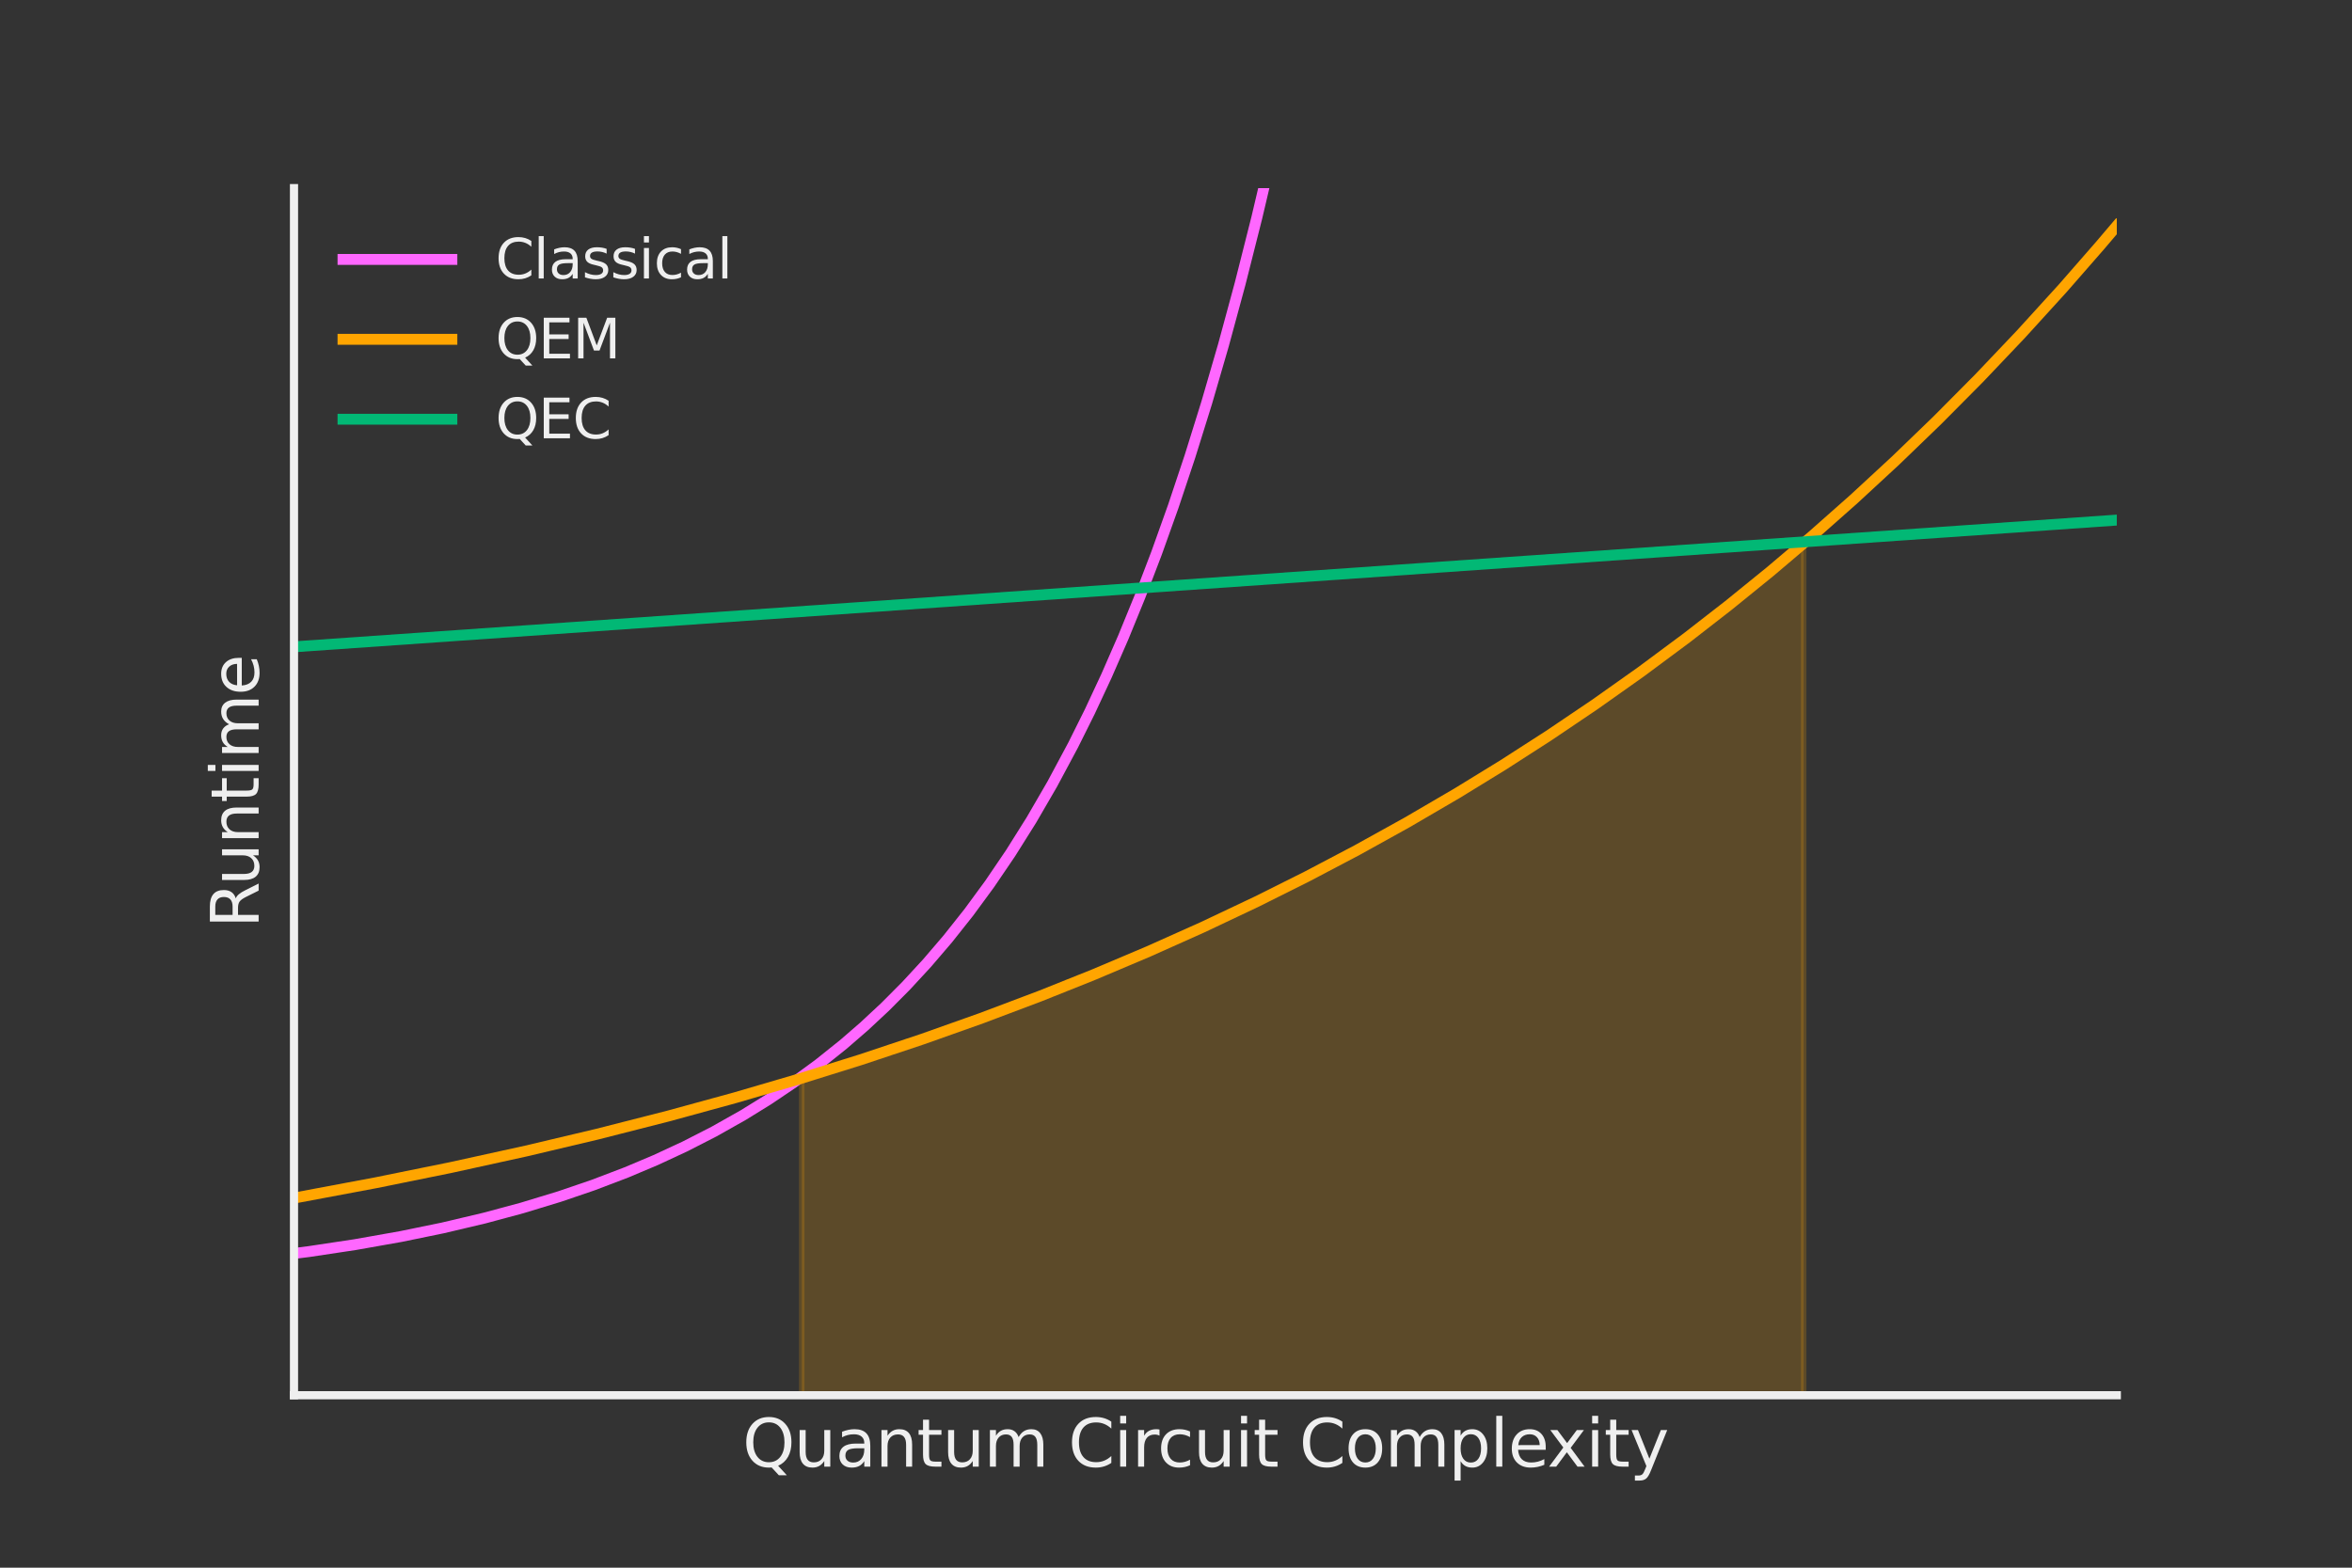 <?xml version="1.0" encoding="utf-8" standalone="no"?>
<!DOCTYPE svg PUBLIC "-//W3C//DTD SVG 1.1//EN"
  "http://www.w3.org/Graphics/SVG/1.1/DTD/svg11.dtd">
<svg xmlns:xlink="http://www.w3.org/1999/xlink" width="432pt" height="288pt" viewBox="0 0 432 288" xmlns="http://www.w3.org/2000/svg" version="1.1">
 <rect x="0" y="0" width="432" height="288" fill="#333333" stroke="none"/>
 <defs>
  <style type="text/css">*{stroke-linejoin: round; stroke-linecap: butt}</style>
 </defs>
 <g id="figure_1">
  <g id="patch_1">
   <path d="M 0 288 
L 432 288 
L 432 0 
L 0 0 
L 0 288 
z
" style="fill: none"/>
  </g>
  <g id="axes_1">
   <g id="patch_2">
    <path d="M 54 256.32 
L 388.8 256.32 
L 388.8 34.56 
L 54 34.56 
L 54 256.32 
z
" style="fill: none"/>
   </g>
   <g id="PolyCollection_1">
    <defs>
     <path id="m4f2cf7b339" d="M 147.261 -89.927 
L 147.261 -31.68 
L 148.028 -31.68 
L 148.795 -31.68 
L 149.561 -31.68 
L 150.328 -31.68 
L 151.095 -31.68 
L 151.862 -31.68 
L 152.628 -31.68 
L 153.395 -31.68 
L 154.162 -31.68 
L 154.929 -31.68 
L 155.696 -31.68 
L 156.462 -31.68 
L 157.229 -31.68 
L 157.996 -31.68 
L 158.763 -31.68 
L 159.53 -31.68 
L 160.296 -31.68 
L 161.063 -31.68 
L 161.83 -31.68 
L 162.597 -31.68 
L 163.364 -31.68 
L 164.13 -31.68 
L 164.897 -31.68 
L 165.664 -31.68 
L 166.431 -31.68 
L 167.197 -31.68 
L 167.964 -31.68 
L 168.731 -31.68 
L 169.498 -31.68 
L 170.265 -31.68 
L 171.031 -31.68 
L 171.798 -31.68 
L 172.565 -31.68 
L 173.332 -31.68 
L 174.099 -31.68 
L 174.865 -31.68 
L 175.632 -31.68 
L 176.399 -31.68 
L 177.166 -31.68 
L 177.933 -31.68 
L 178.699 -31.68 
L 179.466 -31.68 
L 180.233 -31.68 
L 181 -31.68 
L 181.767 -31.68 
L 182.533 -31.68 
L 183.3 -31.68 
L 184.067 -31.68 
L 184.834 -31.68 
L 185.6 -31.68 
L 186.367 -31.68 
L 187.134 -31.68 
L 187.901 -31.68 
L 188.668 -31.68 
L 189.434 -31.68 
L 190.201 -31.68 
L 190.968 -31.68 
L 191.735 -31.68 
L 192.502 -31.68 
L 193.268 -31.68 
L 194.035 -31.68 
L 194.802 -31.68 
L 195.569 -31.68 
L 196.336 -31.68 
L 197.102 -31.68 
L 197.869 -31.68 
L 198.636 -31.68 
L 199.403 -31.68 
L 200.169 -31.68 
L 200.936 -31.68 
L 201.703 -31.68 
L 202.47 -31.68 
L 203.237 -31.68 
L 204.003 -31.68 
L 204.77 -31.68 
L 205.537 -31.68 
L 206.304 -31.68 
L 207.071 -31.68 
L 207.837 -31.68 
L 208.604 -31.68 
L 209.371 -31.68 
L 210.138 -31.68 
L 210.905 -31.68 
L 211.671 -31.68 
L 212.438 -31.68 
L 213.205 -31.68 
L 213.972 -31.68 
L 214.739 -31.68 
L 215.505 -31.68 
L 216.272 -31.68 
L 217.039 -31.68 
L 217.806 -31.68 
L 218.572 -31.68 
L 219.339 -31.68 
L 220.106 -31.68 
L 220.873 -31.68 
L 221.64 -31.68 
L 222.406 -31.68 
L 223.173 -31.68 
L 223.94 -31.68 
L 224.707 -31.68 
L 225.474 -31.68 
L 226.24 -31.68 
L 227.007 -31.68 
L 227.774 -31.68 
L 228.541 -31.68 
L 229.308 -31.68 
L 230.074 -31.68 
L 230.841 -31.68 
L 231.608 -31.68 
L 232.375 -31.68 
L 233.141 -31.68 
L 233.908 -31.68 
L 234.675 -31.68 
L 235.442 -31.68 
L 236.209 -31.68 
L 236.975 -31.68 
L 237.742 -31.68 
L 238.509 -31.68 
L 239.276 -31.68 
L 240.043 -31.68 
L 240.809 -31.68 
L 241.576 -31.68 
L 242.343 -31.68 
L 243.11 -31.68 
L 243.877 -31.68 
L 244.643 -31.68 
L 245.41 -31.68 
L 246.177 -31.68 
L 246.944 -31.68 
L 247.711 -31.68 
L 248.477 -31.68 
L 249.244 -31.68 
L 250.011 -31.68 
L 250.778 -31.68 
L 251.544 -31.68 
L 252.311 -31.68 
L 253.078 -31.68 
L 253.845 -31.68 
L 254.612 -31.68 
L 255.378 -31.68 
L 256.145 -31.68 
L 256.912 -31.68 
L 257.679 -31.68 
L 258.446 -31.68 
L 259.212 -31.68 
L 259.979 -31.68 
L 260.746 -31.68 
L 261.513 -31.68 
L 262.28 -31.68 
L 263.046 -31.68 
L 263.813 -31.68 
L 264.58 -31.68 
L 265.347 -31.68 
L 266.113 -31.68 
L 266.88 -31.68 
L 267.647 -31.68 
L 268.414 -31.68 
L 269.181 -31.68 
L 269.947 -31.68 
L 270.714 -31.68 
L 271.481 -31.68 
L 272.248 -31.68 
L 273.015 -31.68 
L 273.781 -31.68 
L 274.548 -31.68 
L 275.315 -31.68 
L 276.082 -31.68 
L 276.849 -31.68 
L 277.615 -31.68 
L 278.382 -31.68 
L 279.149 -31.68 
L 279.916 -31.68 
L 280.683 -31.68 
L 281.449 -31.68 
L 282.216 -31.68 
L 282.983 -31.68 
L 283.75 -31.68 
L 284.516 -31.68 
L 285.283 -31.68 
L 286.05 -31.68 
L 286.817 -31.68 
L 287.584 -31.68 
L 288.35 -31.68 
L 289.117 -31.68 
L 289.884 -31.68 
L 290.651 -31.68 
L 291.418 -31.68 
L 292.184 -31.68 
L 292.951 -31.68 
L 293.718 -31.68 
L 294.485 -31.68 
L 295.252 -31.68 
L 296.018 -31.68 
L 296.785 -31.68 
L 297.552 -31.68 
L 298.319 -31.68 
L 299.085 -31.68 
L 299.852 -31.68 
L 300.619 -31.68 
L 301.386 -31.68 
L 302.153 -31.68 
L 302.919 -31.68 
L 303.686 -31.68 
L 304.453 -31.68 
L 305.22 -31.68 
L 305.987 -31.68 
L 306.753 -31.68 
L 307.52 -31.68 
L 308.287 -31.68 
L 309.054 -31.68 
L 309.821 -31.68 
L 310.587 -31.68 
L 311.354 -31.68 
L 312.121 -31.68 
L 312.888 -31.68 
L 313.655 -31.68 
L 314.421 -31.68 
L 315.188 -31.68 
L 315.955 -31.68 
L 316.722 -31.68 
L 317.488 -31.68 
L 318.255 -31.68 
L 319.022 -31.68 
L 319.789 -31.68 
L 320.556 -31.68 
L 321.322 -31.68 
L 322.089 -31.68 
L 322.856 -31.68 
L 323.623 -31.68 
L 324.39 -31.68 
L 325.156 -31.68 
L 325.923 -31.68 
L 326.69 -31.68 
L 327.457 -31.68 
L 328.224 -31.68 
L 328.99 -31.68 
L 329.757 -31.68 
L 330.524 -31.68 
L 331.291 -31.68 
L 331.291 -188.188 
L 331.291 -188.188 
L 330.524 -187.531 
L 329.757 -186.877 
L 328.99 -186.226 
L 328.224 -185.578 
L 327.457 -184.932 
L 326.69 -184.29 
L 325.923 -183.65 
L 325.156 -183.012 
L 324.39 -182.378 
L 323.623 -181.746 
L 322.856 -181.117 
L 322.089 -180.491 
L 321.322 -179.867 
L 320.556 -179.246 
L 319.789 -178.628 
L 319.022 -178.012 
L 318.255 -177.399 
L 317.488 -176.789 
L 316.722 -176.182 
L 315.955 -175.577 
L 315.188 -174.974 
L 314.421 -174.374 
L 313.655 -173.777 
L 312.888 -173.183 
L 312.121 -172.591 
L 311.354 -172.001 
L 310.587 -171.414 
L 309.821 -170.83 
L 309.054 -170.248 
L 308.287 -169.669 
L 307.52 -169.092 
L 306.753 -168.517 
L 305.987 -167.946 
L 305.22 -167.376 
L 304.453 -166.809 
L 303.686 -166.245 
L 302.919 -165.683 
L 302.153 -165.123 
L 301.386 -164.566 
L 300.619 -164.011 
L 299.852 -163.458 
L 299.085 -162.908 
L 298.319 -162.361 
L 297.552 -161.815 
L 296.785 -161.273 
L 296.018 -160.732 
L 295.252 -160.194 
L 294.485 -159.658 
L 293.718 -159.124 
L 292.951 -158.593 
L 292.184 -158.064 
L 291.418 -157.537 
L 290.651 -157.013 
L 289.884 -156.49 
L 289.117 -155.97 
L 288.35 -155.453 
L 287.584 -154.937 
L 286.817 -154.424 
L 286.05 -153.913 
L 285.283 -153.404 
L 284.516 -152.898 
L 283.75 -152.393 
L 282.983 -151.891 
L 282.216 -151.391 
L 281.449 -150.893 
L 280.683 -150.397 
L 279.916 -149.904 
L 279.149 -149.412 
L 278.382 -148.923 
L 277.615 -148.436 
L 276.849 -147.95 
L 276.082 -147.467 
L 275.315 -146.986 
L 274.548 -146.508 
L 273.781 -146.031 
L 273.015 -145.556 
L 272.248 -145.083 
L 271.481 -144.613 
L 270.714 -144.144 
L 269.947 -143.677 
L 269.181 -143.213 
L 268.414 -142.75 
L 267.647 -142.29 
L 266.88 -141.831 
L 266.113 -141.374 
L 265.347 -140.92 
L 264.58 -140.467 
L 263.813 -140.016 
L 263.046 -139.568 
L 262.28 -139.121 
L 261.513 -138.676 
L 260.746 -138.233 
L 259.979 -137.792 
L 259.212 -137.353 
L 258.446 -136.915 
L 257.679 -136.48 
L 256.912 -136.046 
L 256.145 -135.615 
L 255.378 -135.185 
L 254.612 -134.757 
L 253.845 -134.331 
L 253.078 -133.907 
L 252.311 -133.484 
L 251.544 -133.064 
L 250.778 -132.645 
L 250.011 -132.228 
L 249.244 -131.813 
L 248.477 -131.4 
L 247.711 -130.988 
L 246.944 -130.578 
L 246.177 -130.17 
L 245.41 -129.764 
L 244.643 -129.36 
L 243.877 -128.957 
L 243.11 -128.556 
L 242.343 -128.156 
L 241.576 -127.759 
L 240.809 -127.363 
L 240.043 -126.969 
L 239.276 -126.577 
L 238.509 -126.186 
L 237.742 -125.797 
L 236.975 -125.409 
L 236.209 -125.024 
L 235.442 -124.64 
L 234.675 -124.257 
L 233.908 -123.877 
L 233.141 -123.498 
L 232.375 -123.12 
L 231.608 -122.744 
L 230.841 -122.37 
L 230.074 -121.998 
L 229.308 -121.627 
L 228.541 -121.257 
L 227.774 -120.89 
L 227.007 -120.523 
L 226.24 -120.159 
L 225.474 -119.796 
L 224.707 -119.434 
L 223.94 -119.074 
L 223.173 -118.716 
L 222.406 -118.359 
L 221.64 -118.004 
L 220.873 -117.65 
L 220.106 -117.298 
L 219.339 -116.948 
L 218.572 -116.598 
L 217.806 -116.251 
L 217.039 -115.905 
L 216.272 -115.56 
L 215.505 -115.217 
L 214.739 -114.875 
L 213.972 -114.535 
L 213.205 -114.196 
L 212.438 -113.859 
L 211.671 -113.523 
L 210.905 -113.189 
L 210.138 -112.856 
L 209.371 -112.525 
L 208.604 -112.194 
L 207.837 -111.866 
L 207.071 -111.539 
L 206.304 -111.213 
L 205.537 -110.889 
L 204.77 -110.566 
L 204.003 -110.244 
L 203.237 -109.924 
L 202.47 -109.605 
L 201.703 -109.288 
L 200.936 -108.972 
L 200.169 -108.657 
L 199.403 -108.344 
L 198.636 -108.032 
L 197.869 -107.721 
L 197.102 -107.412 
L 196.336 -107.104 
L 195.569 -106.797 
L 194.802 -106.492 
L 194.035 -106.188 
L 193.268 -105.885 
L 192.502 -105.584 
L 191.735 -105.284 
L 190.968 -104.985 
L 190.201 -104.687 
L 189.434 -104.391 
L 188.668 -104.096 
L 187.901 -103.803 
L 187.134 -103.51 
L 186.367 -103.219 
L 185.6 -102.929 
L 184.834 -102.641 
L 184.067 -102.354 
L 183.3 -102.067 
L 182.533 -101.783 
L 181.767 -101.499 
L 181 -101.216 
L 180.233 -100.935 
L 179.466 -100.655 
L 178.699 -100.377 
L 177.933 -100.099 
L 177.166 -99.823 
L 176.399 -99.547 
L 175.632 -99.273 
L 174.865 -99.001 
L 174.099 -98.729 
L 173.332 -98.459 
L 172.565 -98.189 
L 171.798 -97.921 
L 171.031 -97.654 
L 170.265 -97.388 
L 169.498 -97.124 
L 168.731 -96.86 
L 167.964 -96.598 
L 167.197 -96.337 
L 166.431 -96.077 
L 165.664 -95.818 
L 164.897 -95.56 
L 164.13 -95.303 
L 163.364 -95.047 
L 162.597 -94.793 
L 161.83 -94.539 
L 161.063 -94.287 
L 160.296 -94.036 
L 159.53 -93.785 
L 158.763 -93.536 
L 157.996 -93.288 
L 157.229 -93.041 
L 156.462 -92.796 
L 155.696 -92.551 
L 154.929 -92.307 
L 154.162 -92.064 
L 153.395 -91.823 
L 152.628 -91.582 
L 151.862 -91.342 
L 151.095 -91.104 
L 150.328 -90.866 
L 149.561 -90.63 
L 148.795 -90.394 
L 148.028 -90.16 
L 147.261 -89.927 
z
" style="stroke: #ffa500; stroke-opacity: 0.2"/>
    </defs>
    <g clip-path="url(#p5304d3f0f0)">
     <use xlink:href="#m4f2cf7b339" x="0" y="288" style="fill: #ffa500; fill-opacity: 0.2; stroke: #ffa500; stroke-opacity: 0.2"/>
    </g>
   </g>
   <g id="matplotlib.axis_1">
    <g id="text_1">
     <!-- Quantum Circuit Complexity -->
     <g style="fill: #efefef" transform="translate(136.384 269.438) scale(0.12 -0.12)">
      <defs>
       <path id="DejaVuSans-51" d="M 2522 4238 
Q 1834 4238 1429 3725 
Q 1025 3213 1025 2328 
Q 1025 1447 1429 934 
Q 1834 422 2522 422 
Q 3209 422 3611 934 
Q 4013 1447 4013 2328 
Q 4013 3213 3611 3725 
Q 3209 4238 2522 4238 
z
M 3406 84 
L 4238 -825 
L 3475 -825 
L 2784 -78 
Q 2681 -84 2626 -87 
Q 2572 -91 2522 -91 
Q 1538 -91 948 567 
Q 359 1225 359 2328 
Q 359 3434 948 4092 
Q 1538 4750 2522 4750 
Q 3503 4750 4090 4092 
Q 4678 3434 4678 2328 
Q 4678 1516 4351 937 
Q 4025 359 3406 84 
z
" transform="scale(0.016)"/>
       <path id="DejaVuSans-75" d="M 544 1381 
L 544 3500 
L 1119 3500 
L 1119 1403 
Q 1119 906 1312 657 
Q 1506 409 1894 409 
Q 2359 409 2629 706 
Q 2900 1003 2900 1516 
L 2900 3500 
L 3475 3500 
L 3475 0 
L 2900 0 
L 2900 538 
Q 2691 219 2414 64 
Q 2138 -91 1772 -91 
Q 1169 -91 856 284 
Q 544 659 544 1381 
z
M 1991 3584 
L 1991 3584 
z
" transform="scale(0.016)"/>
       <path id="DejaVuSans-61" d="M 2194 1759 
Q 1497 1759 1228 1600 
Q 959 1441 959 1056 
Q 959 750 1161 570 
Q 1363 391 1709 391 
Q 2188 391 2477 730 
Q 2766 1069 2766 1631 
L 2766 1759 
L 2194 1759 
z
M 3341 1997 
L 3341 0 
L 2766 0 
L 2766 531 
Q 2569 213 2275 61 
Q 1981 -91 1556 -91 
Q 1019 -91 701 211 
Q 384 513 384 1019 
Q 384 1609 779 1909 
Q 1175 2209 1959 2209 
L 2766 2209 
L 2766 2266 
Q 2766 2663 2505 2880 
Q 2244 3097 1772 3097 
Q 1472 3097 1187 3025 
Q 903 2953 641 2809 
L 641 3341 
Q 956 3463 1253 3523 
Q 1550 3584 1831 3584 
Q 2591 3584 2966 3190 
Q 3341 2797 3341 1997 
z
" transform="scale(0.016)"/>
       <path id="DejaVuSans-6e" d="M 3513 2113 
L 3513 0 
L 2938 0 
L 2938 2094 
Q 2938 2591 2744 2837 
Q 2550 3084 2163 3084 
Q 1697 3084 1428 2787 
Q 1159 2491 1159 1978 
L 1159 0 
L 581 0 
L 581 3500 
L 1159 3500 
L 1159 2956 
Q 1366 3272 1645 3428 
Q 1925 3584 2291 3584 
Q 2894 3584 3203 3211 
Q 3513 2838 3513 2113 
z
" transform="scale(0.016)"/>
       <path id="DejaVuSans-74" d="M 1172 4494 
L 1172 3500 
L 2356 3500 
L 2356 3053 
L 1172 3053 
L 1172 1153 
Q 1172 725 1289 603 
Q 1406 481 1766 481 
L 2356 481 
L 2356 0 
L 1766 0 
Q 1100 0 847 248 
Q 594 497 594 1153 
L 594 3053 
L 172 3053 
L 172 3500 
L 594 3500 
L 594 4494 
L 1172 4494 
z
" transform="scale(0.016)"/>
       <path id="DejaVuSans-6d" d="M 3328 2828 
Q 3544 3216 3844 3400 
Q 4144 3584 4550 3584 
Q 5097 3584 5394 3201 
Q 5691 2819 5691 2113 
L 5691 0 
L 5113 0 
L 5113 2094 
Q 5113 2597 4934 2840 
Q 4756 3084 4391 3084 
Q 3944 3084 3684 2787 
Q 3425 2491 3425 1978 
L 3425 0 
L 2847 0 
L 2847 2094 
Q 2847 2600 2669 2842 
Q 2491 3084 2119 3084 
Q 1678 3084 1418 2786 
Q 1159 2488 1159 1978 
L 1159 0 
L 581 0 
L 581 3500 
L 1159 3500 
L 1159 2956 
Q 1356 3278 1631 3431 
Q 1906 3584 2284 3584 
Q 2666 3584 2933 3390 
Q 3200 3197 3328 2828 
z
" transform="scale(0.016)"/>
       <path id="DejaVuSans-20" transform="scale(0.016)"/>
       <path id="DejaVuSans-43" d="M 4122 4306 
L 4122 3641 
Q 3803 3938 3442 4084 
Q 3081 4231 2675 4231 
Q 1875 4231 1450 3742 
Q 1025 3253 1025 2328 
Q 1025 1406 1450 917 
Q 1875 428 2675 428 
Q 3081 428 3442 575 
Q 3803 722 4122 1019 
L 4122 359 
Q 3791 134 3420 21 
Q 3050 -91 2638 -91 
Q 1578 -91 968 557 
Q 359 1206 359 2328 
Q 359 3453 968 4101 
Q 1578 4750 2638 4750 
Q 3056 4750 3426 4639 
Q 3797 4528 4122 4306 
z
" transform="scale(0.016)"/>
       <path id="DejaVuSans-69" d="M 603 3500 
L 1178 3500 
L 1178 0 
L 603 0 
L 603 3500 
z
M 603 4863 
L 1178 4863 
L 1178 4134 
L 603 4134 
L 603 4863 
z
" transform="scale(0.016)"/>
       <path id="DejaVuSans-72" d="M 2631 2963 
Q 2534 3019 2420 3045 
Q 2306 3072 2169 3072 
Q 1681 3072 1420 2755 
Q 1159 2438 1159 1844 
L 1159 0 
L 581 0 
L 581 3500 
L 1159 3500 
L 1159 2956 
Q 1341 3275 1631 3429 
Q 1922 3584 2338 3584 
Q 2397 3584 2469 3576 
Q 2541 3569 2628 3553 
L 2631 2963 
z
" transform="scale(0.016)"/>
       <path id="DejaVuSans-63" d="M 3122 3366 
L 3122 2828 
Q 2878 2963 2633 3030 
Q 2388 3097 2138 3097 
Q 1578 3097 1268 2742 
Q 959 2388 959 1747 
Q 959 1106 1268 751 
Q 1578 397 2138 397 
Q 2388 397 2633 464 
Q 2878 531 3122 666 
L 3122 134 
Q 2881 22 2623 -34 
Q 2366 -91 2075 -91 
Q 1284 -91 818 406 
Q 353 903 353 1747 
Q 353 2603 823 3093 
Q 1294 3584 2113 3584 
Q 2378 3584 2631 3529 
Q 2884 3475 3122 3366 
z
" transform="scale(0.016)"/>
       <path id="DejaVuSans-6f" d="M 1959 3097 
Q 1497 3097 1228 2736 
Q 959 2375 959 1747 
Q 959 1119 1226 758 
Q 1494 397 1959 397 
Q 2419 397 2687 759 
Q 2956 1122 2956 1747 
Q 2956 2369 2687 2733 
Q 2419 3097 1959 3097 
z
M 1959 3584 
Q 2709 3584 3137 3096 
Q 3566 2609 3566 1747 
Q 3566 888 3137 398 
Q 2709 -91 1959 -91 
Q 1206 -91 779 398 
Q 353 888 353 1747 
Q 353 2609 779 3096 
Q 1206 3584 1959 3584 
z
" transform="scale(0.016)"/>
       <path id="DejaVuSans-70" d="M 1159 525 
L 1159 -1331 
L 581 -1331 
L 581 3500 
L 1159 3500 
L 1159 2969 
Q 1341 3281 1617 3432 
Q 1894 3584 2278 3584 
Q 2916 3584 3314 3078 
Q 3713 2572 3713 1747 
Q 3713 922 3314 415 
Q 2916 -91 2278 -91 
Q 1894 -91 1617 61 
Q 1341 213 1159 525 
z
M 3116 1747 
Q 3116 2381 2855 2742 
Q 2594 3103 2138 3103 
Q 1681 3103 1420 2742 
Q 1159 2381 1159 1747 
Q 1159 1113 1420 752 
Q 1681 391 2138 391 
Q 2594 391 2855 752 
Q 3116 1113 3116 1747 
z
" transform="scale(0.016)"/>
       <path id="DejaVuSans-6c" d="M 603 4863 
L 1178 4863 
L 1178 0 
L 603 0 
L 603 4863 
z
" transform="scale(0.016)"/>
       <path id="DejaVuSans-65" d="M 3597 1894 
L 3597 1613 
L 953 1613 
Q 991 1019 1311 708 
Q 1631 397 2203 397 
Q 2534 397 2845 478 
Q 3156 559 3463 722 
L 3463 178 
Q 3153 47 2828 -22 
Q 2503 -91 2169 -91 
Q 1331 -91 842 396 
Q 353 884 353 1716 
Q 353 2575 817 3079 
Q 1281 3584 2069 3584 
Q 2775 3584 3186 3129 
Q 3597 2675 3597 1894 
z
M 3022 2063 
Q 3016 2534 2758 2815 
Q 2500 3097 2075 3097 
Q 1594 3097 1305 2825 
Q 1016 2553 972 2059 
L 3022 2063 
z
" transform="scale(0.016)"/>
       <path id="DejaVuSans-78" d="M 3513 3500 
L 2247 1797 
L 3578 0 
L 2900 0 
L 1881 1375 
L 863 0 
L 184 0 
L 1544 1831 
L 300 3500 
L 978 3500 
L 1906 2253 
L 2834 3500 
L 3513 3500 
z
" transform="scale(0.016)"/>
       <path id="DejaVuSans-79" d="M 2059 -325 
Q 1816 -950 1584 -1140 
Q 1353 -1331 966 -1331 
L 506 -1331 
L 506 -850 
L 844 -850 
Q 1081 -850 1212 -737 
Q 1344 -625 1503 -206 
L 1606 56 
L 191 3500 
L 800 3500 
L 1894 763 
L 2988 3500 
L 3597 3500 
L 2059 -325 
z
" transform="scale(0.016)"/>
      </defs>
      <use xlink:href="#DejaVuSans-51"/>
      <use xlink:href="#DejaVuSans-75" x="78.711"/>
      <use xlink:href="#DejaVuSans-61" x="142.09"/>
      <use xlink:href="#DejaVuSans-6e" x="203.369"/>
      <use xlink:href="#DejaVuSans-74" x="266.748"/>
      <use xlink:href="#DejaVuSans-75" x="305.957"/>
      <use xlink:href="#DejaVuSans-6d" x="369.336"/>
      <use xlink:href="#DejaVuSans-20" x="466.748"/>
      <use xlink:href="#DejaVuSans-43" x="498.535"/>
      <use xlink:href="#DejaVuSans-69" x="568.359"/>
      <use xlink:href="#DejaVuSans-72" x="596.143"/>
      <use xlink:href="#DejaVuSans-63" x="635.006"/>
      <use xlink:href="#DejaVuSans-75" x="689.986"/>
      <use xlink:href="#DejaVuSans-69" x="753.365"/>
      <use xlink:href="#DejaVuSans-74" x="781.148"/>
      <use xlink:href="#DejaVuSans-20" x="820.357"/>
      <use xlink:href="#DejaVuSans-43" x="852.145"/>
      <use xlink:href="#DejaVuSans-6f" x="921.969"/>
      <use xlink:href="#DejaVuSans-6d" x="983.15"/>
      <use xlink:href="#DejaVuSans-70" x="1080.562"/>
      <use xlink:href="#DejaVuSans-6c" x="1144.039"/>
      <use xlink:href="#DejaVuSans-65" x="1171.822"/>
      <use xlink:href="#DejaVuSans-78" x="1231.596"/>
      <use xlink:href="#DejaVuSans-69" x="1290.775"/>
      <use xlink:href="#DejaVuSans-74" x="1318.559"/>
      <use xlink:href="#DejaVuSans-79" x="1357.768"/>
     </g>
    </g>
   </g>
   <g id="matplotlib.axis_2">
    <g id="text_2">
     <!-- Runtime -->
     <g style="fill: #efefef" transform="translate(47.504 170.499) rotate(-90) scale(0.12 -0.12)">
      <defs>
       <path id="DejaVuSans-52" d="M 2841 2188 
Q 3044 2119 3236 1894 
Q 3428 1669 3622 1275 
L 4263 0 
L 3584 0 
L 2988 1197 
Q 2756 1666 2539 1819 
Q 2322 1972 1947 1972 
L 1259 1972 
L 1259 0 
L 628 0 
L 628 4666 
L 2053 4666 
Q 2853 4666 3247 4331 
Q 3641 3997 3641 3322 
Q 3641 2881 3436 2590 
Q 3231 2300 2841 2188 
z
M 1259 4147 
L 1259 2491 
L 2053 2491 
Q 2509 2491 2742 2702 
Q 2975 2913 2975 3322 
Q 2975 3731 2742 3939 
Q 2509 4147 2053 4147 
L 1259 4147 
z
" transform="scale(0.016)"/>
      </defs>
      <use xlink:href="#DejaVuSans-52"/>
      <use xlink:href="#DejaVuSans-75" x="64.982"/>
      <use xlink:href="#DejaVuSans-6e" x="128.361"/>
      <use xlink:href="#DejaVuSans-74" x="191.74"/>
      <use xlink:href="#DejaVuSans-69" x="230.949"/>
      <use xlink:href="#DejaVuSans-6d" x="258.732"/>
      <use xlink:href="#DejaVuSans-65" x="356.145"/>
     </g>
    </g>
   </g>
   <g id="line2d_1">
    <path d="M 6.171 233.921 
L 16.906 233.514 
L 27.642 232.889 
L 37.61 232.096 
L 47.578 231.081 
L 56.78 229.923 
L 65.214 228.653 
L 73.649 227.16 
L 81.317 225.584 
L 88.985 223.772 
L 95.886 221.915 
L 102.787 219.814 
L 108.921 217.719 
L 115.056 215.383 
L 120.423 213.117 
L 125.791 210.623 
L 131.158 207.876 
L 136.526 204.847 
L 141.127 202.002 
L 145.727 198.904 
L 150.328 195.529 
L 154.929 191.848 
L 158.763 188.524 
L 162.597 184.947 
L 166.431 181.094 
L 170.265 176.941 
L 174.099 172.462 
L 177.933 167.628 
L 181.767 162.406 
L 185.6 156.762 
L 189.434 150.657 
L 193.268 144.047 
L 197.102 136.886 
L 200.169 130.725 
L 203.237 124.149 
L 206.304 117.125 
L 209.371 109.619 
L 212.438 101.594 
L 215.505 93.01 
L 218.572 83.821 
L 221.64 73.98 
L 224.707 63.436 
L 227.774 52.13 
L 230.841 40.002 
L 233.908 26.983 
L 236.975 13.001 
L 239.839 -1 
L 239.839 -1 
" clip-path="url(#p5304d3f0f0)" style="fill: none; stroke: #ff67ff; stroke-width: 2; stroke-linecap: square"/>
   </g>
   <g id="line2d_2">
    <path d="M 6.171 227.62 
L 23.041 225.196 
L 39.143 222.656 
L 54.479 220.013 
L 69.048 217.281 
L 82.851 214.477 
L 96.653 211.446 
L 109.688 208.358 
L 122.724 205.034 
L 134.992 201.674 
L 146.494 198.306 
L 157.996 194.712 
L 169.498 190.876 
L 180.233 187.065 
L 190.968 183.015 
L 200.936 179.028 
L 210.905 174.811 
L 220.873 170.35 
L 230.841 165.63 
L 240.043 161.031 
L 249.244 156.187 
L 258.446 151.085 
L 267.647 145.71 
L 276.082 140.533 
L 284.516 135.102 
L 292.951 129.407 
L 301.386 123.434 
L 309.821 117.17 
L 317.488 111.211 
L 325.156 104.988 
L 332.824 98.489 
L 340.492 91.704 
L 348.16 84.618 
L 355.828 77.218 
L 363.496 69.492 
L 371.164 61.423 
L 378.832 52.998 
L 385.733 45.096 
L 388.8 41.485 
L 388.8 41.485 
" clip-path="url(#p5304d3f0f0)" style="fill: none; stroke: #ffa500; stroke-width: 2; stroke-linecap: square"/>
   </g>
   <g id="line2d_3">
    <path d="M 6.171 122.155 
L 388.8 95.544 
L 388.8 95.544 
" clip-path="url(#p5304d3f0f0)" style="fill: none; stroke: #02b875; stroke-width: 2; stroke-linecap: square"/>
   </g>
   <g id="patch_3">
    <path d="M 54 256.32 
L 54 34.56 
" style="fill: none; stroke: #efefef; stroke-width: 1.5; stroke-linejoin: miter; stroke-linecap: square"/>
   </g>
   <g id="patch_4">
    <path d="M 54 256.32 
L 388.8 256.32 
" style="fill: none; stroke: #efefef; stroke-width: 1.5; stroke-linejoin: miter; stroke-linecap: square"/>
   </g>
   <g id="legend_1">
    <g id="line2d_4">
     <path d="M 63 47.658 
L 73 47.658 
L 83 47.658 
" style="fill: none; stroke: #ff67ff; stroke-width: 2; stroke-linecap: square"/>
    </g>
    <g id="text_3">
     <!-- Classical -->
     <g style="fill: #efefef" transform="translate(91 51.158) scale(0.1 -0.1)">
      <defs>
       <path id="DejaVuSans-73" d="M 2834 3397 
L 2834 2853 
Q 2591 2978 2328 3040 
Q 2066 3103 1784 3103 
Q 1356 3103 1142 2972 
Q 928 2841 928 2578 
Q 928 2378 1081 2264 
Q 1234 2150 1697 2047 
L 1894 2003 
Q 2506 1872 2764 1633 
Q 3022 1394 3022 966 
Q 3022 478 2636 193 
Q 2250 -91 1575 -91 
Q 1294 -91 989 -36 
Q 684 19 347 128 
L 347 722 
Q 666 556 975 473 
Q 1284 391 1588 391 
Q 1994 391 2212 530 
Q 2431 669 2431 922 
Q 2431 1156 2273 1281 
Q 2116 1406 1581 1522 
L 1381 1569 
Q 847 1681 609 1914 
Q 372 2147 372 2553 
Q 372 3047 722 3315 
Q 1072 3584 1716 3584 
Q 2034 3584 2315 3537 
Q 2597 3491 2834 3397 
z
" transform="scale(0.016)"/>
      </defs>
      <use xlink:href="#DejaVuSans-43"/>
      <use xlink:href="#DejaVuSans-6c" x="69.824"/>
      <use xlink:href="#DejaVuSans-61" x="97.607"/>
      <use xlink:href="#DejaVuSans-73" x="158.887"/>
      <use xlink:href="#DejaVuSans-73" x="210.986"/>
      <use xlink:href="#DejaVuSans-69" x="263.086"/>
      <use xlink:href="#DejaVuSans-63" x="290.869"/>
      <use xlink:href="#DejaVuSans-61" x="345.85"/>
      <use xlink:href="#DejaVuSans-6c" x="407.129"/>
     </g>
    </g>
    <g id="line2d_5">
     <path d="M 63 62.337 
L 73 62.337 
L 83 62.337 
" style="fill: none; stroke: #ffa500; stroke-width: 2; stroke-linecap: square"/>
    </g>
    <g id="text_4">
     <!-- QEM -->
     <g style="fill: #efefef" transform="translate(91 65.837) scale(0.1 -0.1)">
      <defs>
       <path id="DejaVuSans-45" d="M 628 4666 
L 3578 4666 
L 3578 4134 
L 1259 4134 
L 1259 2753 
L 3481 2753 
L 3481 2222 
L 1259 2222 
L 1259 531 
L 3634 531 
L 3634 0 
L 628 0 
L 628 4666 
z
" transform="scale(0.016)"/>
       <path id="DejaVuSans-4d" d="M 628 4666 
L 1569 4666 
L 2759 1491 
L 3956 4666 
L 4897 4666 
L 4897 0 
L 4281 0 
L 4281 4097 
L 3078 897 
L 2444 897 
L 1241 4097 
L 1241 0 
L 628 0 
L 628 4666 
z
" transform="scale(0.016)"/>
      </defs>
      <use xlink:href="#DejaVuSans-51"/>
      <use xlink:href="#DejaVuSans-45" x="78.711"/>
      <use xlink:href="#DejaVuSans-4d" x="141.895"/>
     </g>
    </g>
    <g id="line2d_6">
     <path d="M 63 77.015 
L 73 77.015 
L 83 77.015 
" style="fill: none; stroke: #02b875; stroke-width: 2; stroke-linecap: square"/>
    </g>
    <g id="text_5">
     <!-- QEC -->
     <g style="fill: #efefef" transform="translate(91 80.515) scale(0.1 -0.1)">
      <use xlink:href="#DejaVuSans-51"/>
      <use xlink:href="#DejaVuSans-45" x="78.711"/>
      <use xlink:href="#DejaVuSans-43" x="141.895"/>
     </g>
    </g>
   </g>
  </g>
 </g>
 <defs>
  <clipPath id="p5304d3f0f0">
   <rect x="54" y="34.56" width="334.8" height="221.76"/>
  </clipPath>
 </defs>
</svg>
